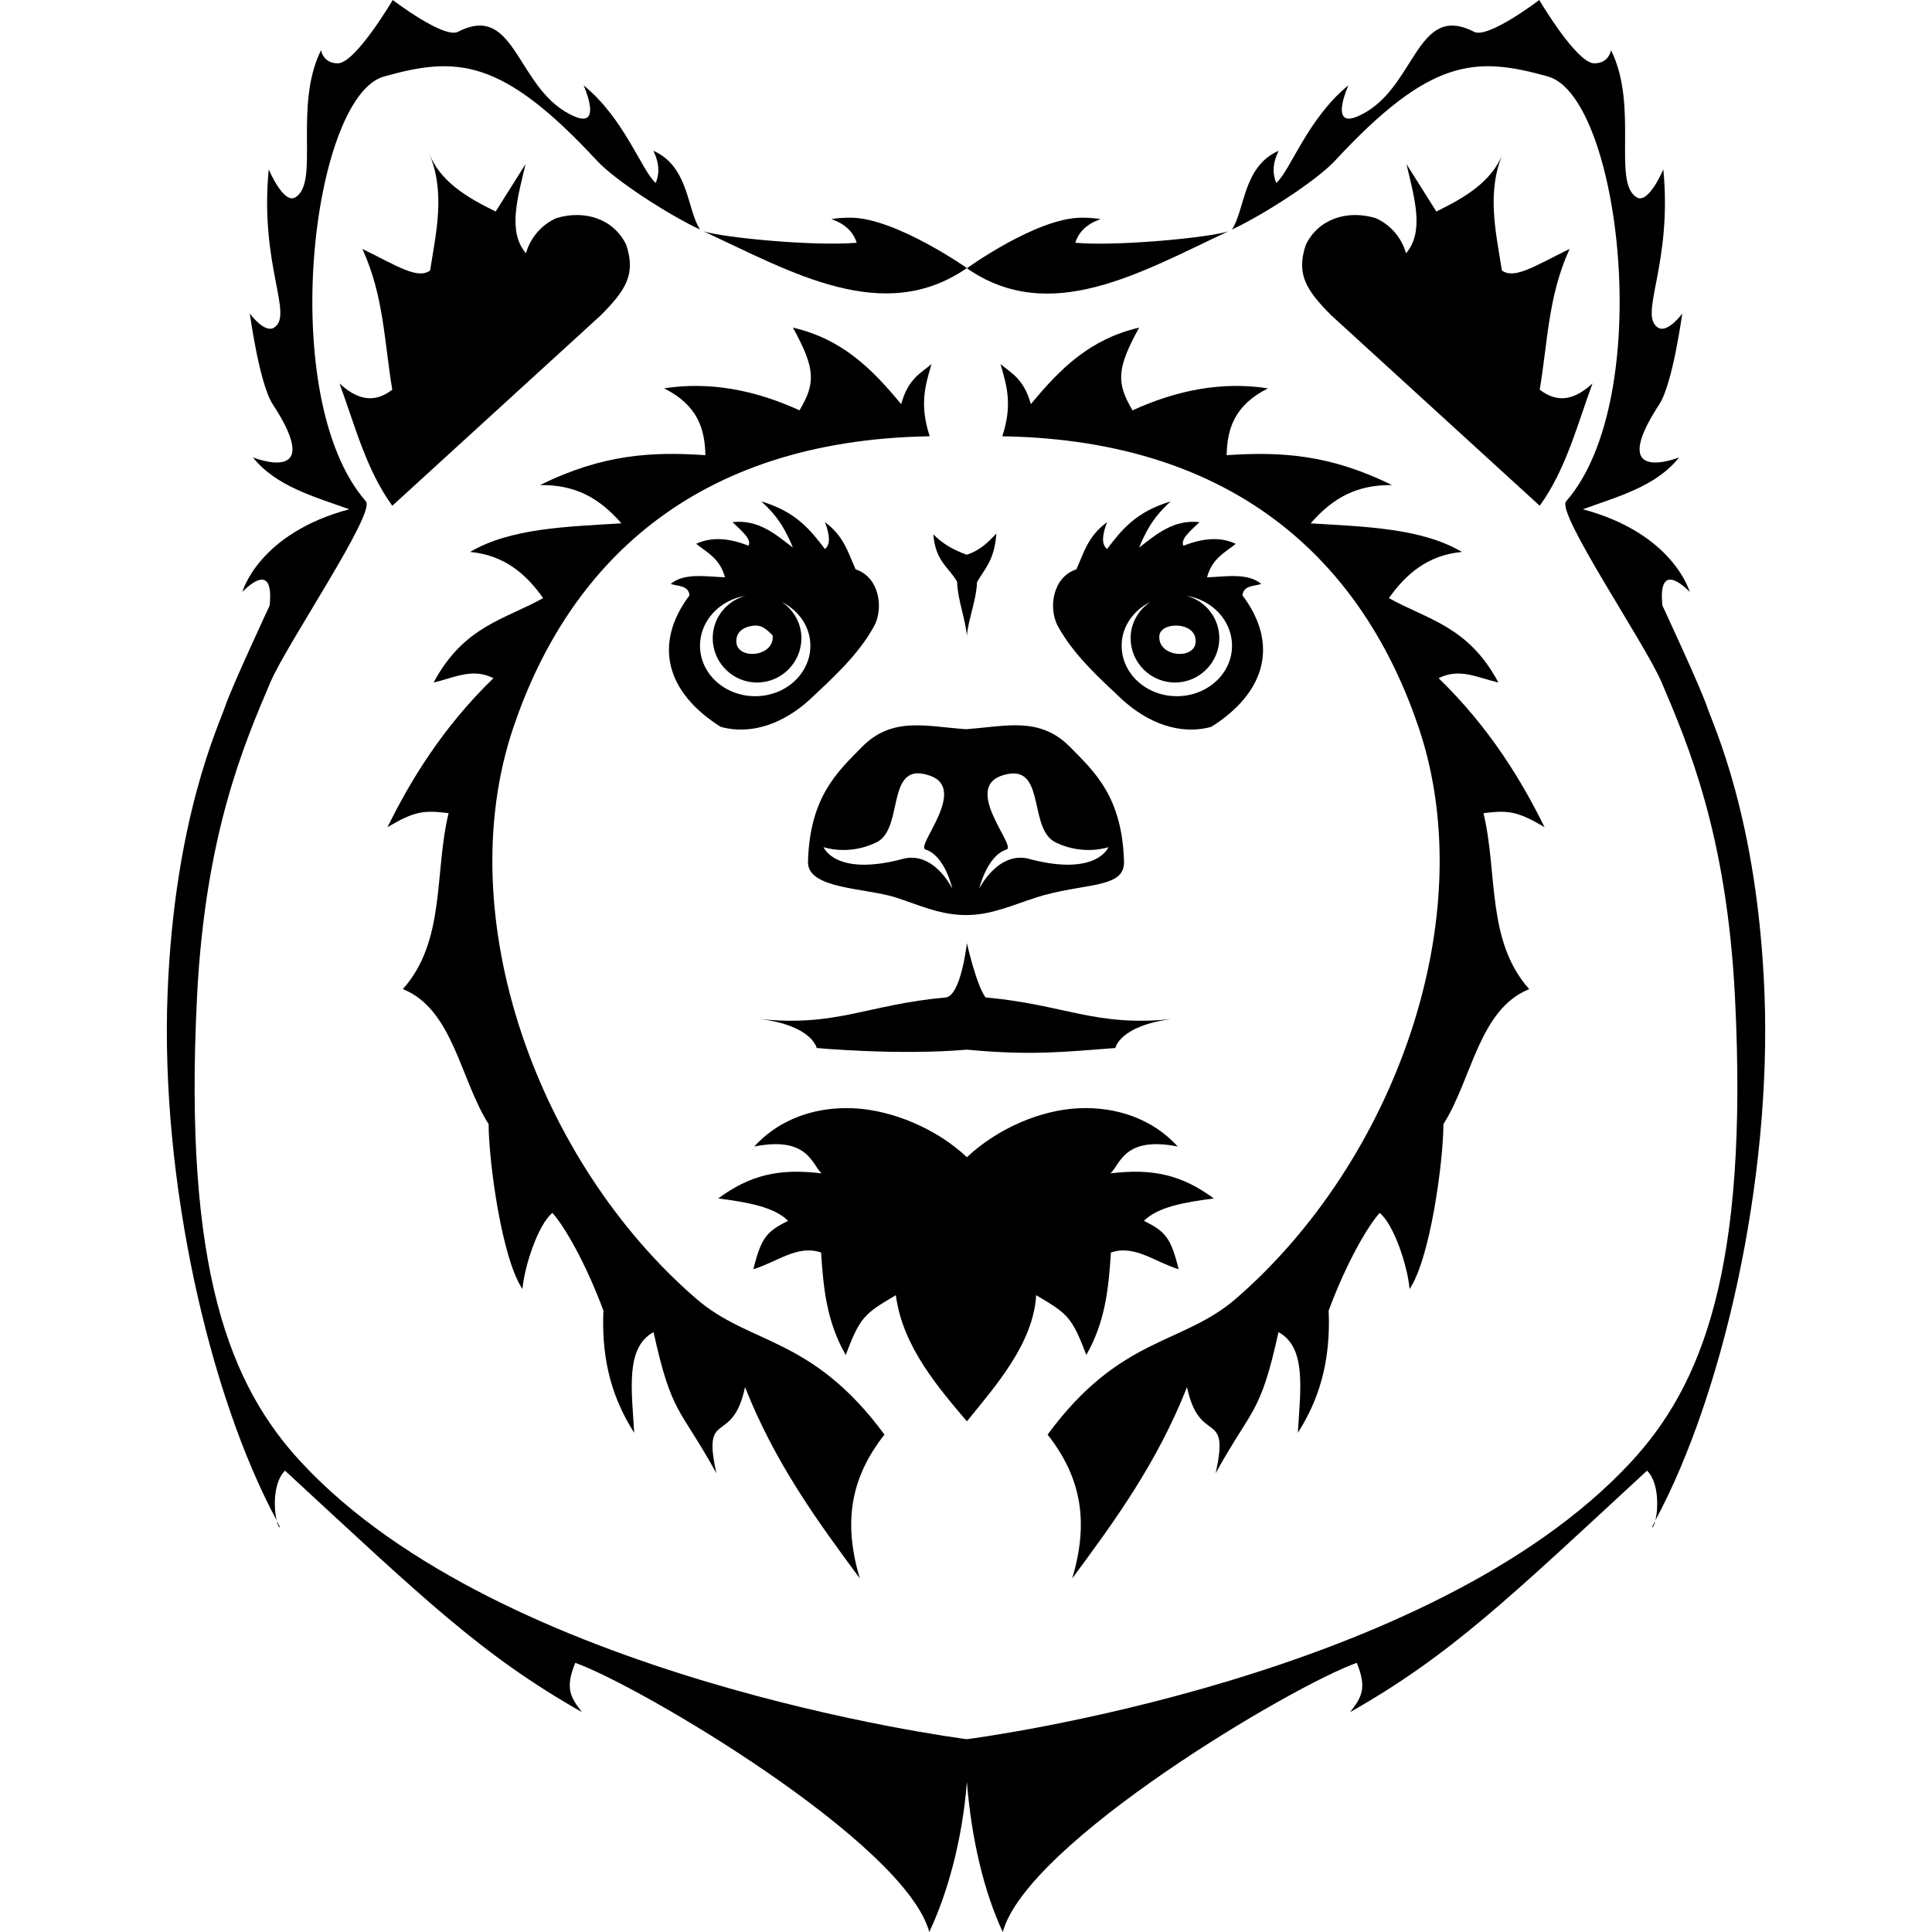 <?xml version="1.0" encoding="UTF-8" standalone="no"?>
<!-- Created with Inkscape (http://www.inkscape.org/) -->

<svg
   xmlns:dc="http://purl.org/dc/elements/1.1/"
   xmlns:cc="http://creativecommons.org/ns#"
   xmlns:rdf="http://www.w3.org/1999/02/22-rdf-syntax-ns#"
   xmlns:svg="http://www.w3.org/2000/svg"
   xmlns="http://www.w3.org/2000/svg"
   xmlns:sodipodi="http://sodipodi.sourceforge.net/DTD/sodipodi-0.dtd"
   xmlns:inkscape="http://www.inkscape.org/namespaces/inkscape"
   width="128"
   height="128"
   id="svg2"
   version="1.1"
   inkscape:version="0.48.5 r10040"
   sodipodi:docname="logo_personal.svg"
   inkscape:export-filename="/home/dimon/sandbox/webdev/dimaursu.net/wp-content/themes/foundationPress/assets/img/icons/apple-touch-icon-144x144-precomposed.png"
   inkscape:export-xdpi="101.25"
   inkscape:export-ydpi="101.25">
  <defs
     id="defs4">
    <inkscape:path-effect
       effect="spiro"
       id="path-effect6813"
       is_visible="true" />
    <inkscape:path-effect
       effect="spiro"
       id="path-effect6772"
       is_visible="true" />
    <inkscape:path-effect
       effect="spiro"
       id="path-effect6766"
       is_visible="true" />
    <inkscape:path-effect
       effect="spiro"
       id="path-effect6762"
       is_visible="true" />
    <inkscape:path-effect
       effect="spiro"
       id="path-effect6758"
       is_visible="true" />
    <inkscape:path-effect
       effect="spiro"
       id="path-effect6753"
       is_visible="true" />
    <inkscape:path-effect
       effect="spiro"
       id="path-effect6737"
       is_visible="true" />
    <inkscape:path-effect
       effect="bend_path"
       id="path-effect6718"
       is_visible="true"
       bendpath="m 61.286,65.767 55.931,0"
       prop_scale="1"
       scale_y_rel="false"
       vertical="false" />
    <inkscape:path-effect
       effect="ruler"
       id="path-effect6716"
       is_visible="true"
       unit="px"
       mark_distance="20"
       mark_length="14"
       minor_mark_length="7"
       major_mark_steps="5"
       shift="0"
       offset="0"
       mark_dir="left"
       border_marks="both" />
    <inkscape:path-effect
       effect="skeletal"
       id="path-effect6714"
       is_visible="true"
       pattern="M 0,0 0,10 10,5 z"
       copytype="single_stretched"
       prop_scale="1"
       scale_y_rel="false"
       spacing="0"
       normal_offset="0"
       tang_offset="0"
       prop_units="false"
       vertical_pattern="false"
       fuse_tolerance="0" />
    <inkscape:path-effect
       effect="spiro"
       id="path-effect6712"
       is_visible="true" />
  </defs>
  <sodipodi:namedview
     id="base"
     pagecolor="#ffffff"
     bordercolor="#666666"
     borderopacity="1.0"
     inkscape:pageopacity="0.0"
     inkscape:pageshadow="2"
     inkscape:zoom="4.421875"
     inkscape:cx="36.070671"
     inkscape:cy="64"
     inkscape:document-units="px"
     inkscape:current-layer="layer2"
     showgrid="false"
     showguides="true"
     inkscape:guide-bbox="true" />
  <g
     inkscape:groupmode="layer"
     id="layer2"
     inkscape:label="Layer"
     style="opacity:1;display:inline">
    <path
       style="fill:#000000;fill-rule:evenodd;stroke:none"
       d="m 26.02,0 c 0,0 -2.469,4.197 -3.642,4.196 -0.985,-0.001 -1.107,-0.874 -1.107,-0.874 -1.859,3.739 -0.058,8.82 -1.719,9.761 -0.782,0.443 -1.748,-1.865 -1.748,-1.865 -0.614,6.371 1.673,9.656 0.35,10.489 -0.631,0.397 -1.603,-0.932 -1.603,-0.932 0,0 0.629,4.647 1.515,6.002 3.585,5.482 -1.311,3.526 -1.311,3.526 1.539,1.925 4.036,2.588 6.381,3.438 -6.027,1.611 -7.08,5.478 -7.08,5.478 0,0 2.149,-2.338 1.807,0.903 0,0 -2.521,5.407 -2.943,6.672 -0.422,1.265 -3.36,7.406 -3.817,18.997 -0.49,12.433 2.773,26.664 7.226,34.936 -0.199,-0.815 -0.232,-2.521 0.554,-3.293 9.121,8.426 12.995,12.209 19.668,15.996 -0.761,-0.993 -1.125,-1.577 -0.437,-3.263 4.286,1.524 21.823,11.89 23.455,17.832 1.207,-2.581 2.179,-6.031 2.491,-9.934 0.313,3.902 1.168,7.354 2.375,9.934 1.633,-5.942 19.17,-16.308 23.455,-17.832 0.688,1.687 0.323,2.27 -0.437,3.263 6.673,-3.787 10.547,-7.571 19.668,-15.996 0.785,0.771 0.752,2.478 0.554,3.293 4.453,-8.272 7.716,-22.502 7.226,-34.936 -0.457,-11.591 -3.395,-17.732 -3.817,-18.997 -0.422,-1.265 -2.943,-6.672 -2.943,-6.672 -0.342,-3.242 1.807,-0.903 1.807,-0.903 0,0 -1.053,-3.867 -7.08,-5.478 2.345,-0.851 4.842,-1.513 6.381,-3.438 0,0 -4.896,1.957 -1.311,-3.526 0.886,-1.356 1.515,-6.002 1.515,-6.002 0,0 -0.971,1.33 -1.603,0.932 -1.324,-0.833 0.963,-4.118 0.35,-10.489 0,0 -0.966,2.308 -1.748,1.865 -1.661,-0.941 0.14,-6.022 -1.719,-9.761 0,0 -0.122,0.873 -1.107,0.874 C 104.45,4.197 101.98,0 101.98,0 c 0,0 -3.43,2.62 -4.341,2.098 C 93.74,0.101 93.81,6.08 89.918,7.721 88.041,8.512 89.335,5.653 89.335,5.653 c -2.712,2.205 -3.855,5.679 -4.779,6.468 -0.488,-1.144 0.214,-2.157 0.146,-2.127 -2.367,1.044 -2.219,3.95 -3.089,5.216 2.021,-0.937 5.595,-3.223 6.847,-4.575 6.304,-6.805 9.296,-6.92 14.102,-5.565 4.777,1.346 7.182,21.309 1.195,28.147 -0.669,0.764 5.25,9.453 6.323,11.975 1.748,4.111 4.321,10.056 4.866,20.862 0.914,18.118 -2.203,25.755 -6.906,30.827 -13.258,14.298 -43.162,18.235 -43.983,18.346 -0.665,-0.089 -30.805,-4.009 -44.099,-18.346 C 15.256,91.81 12.14,84.172 13.053,66.054 13.598,55.248 16.172,49.303 17.919,45.192 18.992,42.669 24.912,33.981 24.242,33.216 18.255,26.379 20.66,6.416 25.437,5.07 c 4.807,-1.354 7.799,-1.24 14.102,5.565 1.252,1.352 4.826,3.638 6.847,4.575 -0.869,-1.265 -0.722,-4.171 -3.089,-5.216 -0.068,-0.03 0.634,0.983 0.146,2.127 -0.924,-0.79 -2.066,-4.263 -4.779,-6.468 0,0 1.293,2.86 -0.583,2.069 C 34.19,6.08 34.26,0.101 30.361,2.098 29.45,2.62 26.02,0 26.02,0 z"
       id="path8872" />
    <path
       style="fill:#000000;fill-rule:evenodd;stroke:none"
       d="m 28.409,10.111 c 1.12,2.603 0.496,5.206 0.087,7.809 -0.826,0.604 -2.154,-0.281 -4.487,-1.428 1.428,3.112 1.453,6.212 1.981,9.324 -1.278,0.994 -2.416,0.578 -3.496,-0.408 1.018,2.761 1.753,5.691 3.496,8.1 L 39.802,20.891 c 1.731,-1.731 2.309,-2.764 1.69,-4.662 -0.818,-1.714 -2.732,-2.353 -4.633,-1.777 -0.969,0.422 -1.734,1.311 -2.01,2.331 -1.241,-1.435 -0.548,-3.697 -0.029,-5.915 l -1.981,3.147 c -1.911,-0.939 -3.693,-1.986 -4.429,-3.904 z"
       id="path8870" />
    <path
       style="fill:#000000;fill-rule:evenodd;stroke:none"
       d="m 99.591,10.111 c -0.736,1.919 -2.518,2.965 -4.429,3.904 L 93.181,10.868 c 0.519,2.218 1.212,4.48 -0.029,5.915 -0.276,-1.02 -1.042,-1.909 -2.01,-2.331 -1.901,-0.575 -3.814,0.064 -4.633,1.777 -0.619,1.898 -0.041,2.931 1.69,4.662 l 13.811,12.616 c 1.743,-2.409 2.479,-5.339 3.496,-8.1 -1.08,0.986 -2.218,1.402 -3.496,0.408 0.529,-3.112 0.553,-6.212 1.981,-9.324 -2.333,1.146 -3.661,2.032 -4.487,1.428 -0.408,-2.603 -1.033,-5.206 0.087,-7.809 z"
       id="path8868" />
    <path
       style="fill:#000000;fill-rule:evenodd;stroke:none"
       d="m 56.41,14.423 c -0.424,-0.007 -0.87,0.021 -1.311,0.087 -0.124,0.019 1.257,0.267 1.661,1.573 -2.803,0.248 -8.92,-0.346 -10.14,-0.758 5.846,2.733 11.928,6.257 17.439,2.433 0,0 -4.681,-3.285 -7.649,-3.336 z"
       id="path8866" />
    <path
       style="fill:#000000;fill-rule:evenodd;stroke:none"
       d="m 71.59,14.423 c -2.968,0.051 -7.532,3.351 -7.532,3.351 5.511,3.824 11.476,0.286 17.322,-2.448 -1.22,0.411 -7.337,1.006 -10.14,0.758 0.404,-1.306 1.784,-1.555 1.661,-1.573 -0.442,-0.066 -0.887,-0.095 -1.311,-0.087 z"
       id="path8864" />
    <path
       style="fill:#000000;fill-rule:evenodd;stroke:none"
       d="m 52.534,21.707 c 1.497,2.728 1.512,3.662 0.437,5.478 -2.991,-1.365 -5.983,-1.919 -8.974,-1.457 2.267,1.138 2.698,2.734 2.739,4.429 -3.506,-0.238 -6.793,-0.081 -10.956,1.981 2.315,-0.033 3.915,0.837 5.39,2.535 -3.627,0.223 -7.347,0.313 -10.023,1.894 2.258,0.212 3.698,1.448 4.837,3.059 -2.518,1.414 -5.257,1.841 -7.255,5.594 1.456,-0.348 2.572,-0.978 3.963,-0.291 -3.392,3.288 -5.517,6.821 -7.022,9.878 1.796,-1.077 2.43,-1.137 4.05,-0.932 -0.961,3.959 -0.177,8.458 -3.03,11.655 3.328,1.338 3.788,5.963 5.682,8.945 0.009,2.535 0.883,8.932 2.244,10.926 0.121,-1.492 1.037,-4.285 1.981,-5.041 0.818,0.898 2.236,3.386 3.38,6.468 -0.152,3.465 0.683,5.967 2.04,8.1 -0.164,-2.841 -0.597,-5.65 1.282,-6.672 1.217,5.526 1.719,4.921 4.167,9.353 -0.982,-4.372 1.057,-1.743 1.894,-5.711 1.99,5.042 4.79,8.87 7.605,12.675 -1.075,-3.614 -0.684,-6.582 1.632,-9.528 C 53.77,88.489 49.707,89.142 46.124,86.042 35.629,76.964 29.778,60.771 34.003,48.222 37.586,37.581 45.803,29.163 61.596,28.904 c -0.71,-2.154 -0.265,-3.442 0.117,-4.779 -0.738,0.612 -1.539,0.972 -2.01,2.651 -1.968,-2.391 -3.935,-4.315 -7.168,-5.07 z"
       id="path8862" />
    <path
       style="fill:#000000;fill-rule:evenodd;stroke:none"
       d="m 75.466,21.707 c -3.233,0.755 -5.2,2.679 -7.168,5.07 -0.471,-1.679 -1.272,-2.04 -2.01,-2.651 0.381,1.336 0.826,2.624 0.117,4.779 15.793,0.259 24.01,8.677 27.593,19.318 4.225,12.549 -1.626,28.741 -12.121,37.82 -3.583,3.099 -7.646,2.446 -12.471,9.003 2.316,2.946 2.707,5.914 1.632,9.528 2.815,-3.804 5.614,-7.633 7.605,-12.675 0.837,3.968 2.876,1.339 1.894,5.711 2.447,-4.432 2.95,-3.827 4.167,-9.353 1.879,1.022 1.446,3.831 1.282,6.672 1.356,-2.133 2.192,-4.635 2.04,-8.1 1.144,-3.083 2.562,-5.57 3.38,-6.468 0.944,0.756 1.861,3.549 1.981,5.041 1.361,-1.994 2.234,-8.391 2.244,-10.926 1.894,-2.982 2.353,-7.607 5.682,-8.945 -2.853,-3.197 -2.069,-7.696 -3.03,-11.655 1.62,-0.205 2.254,-0.145 4.05,0.932 -1.505,-3.057 -3.63,-6.59 -7.022,-9.878 1.39,-0.686 2.506,-0.057 3.963,0.291 -1.999,-3.754 -4.737,-4.18 -7.255,-5.594 1.139,-1.611 2.579,-2.847 4.837,-3.059 -2.676,-1.581 -6.396,-1.671 -10.023,-1.894 1.476,-1.698 3.076,-2.568 5.39,-2.535 -4.163,-2.062 -7.45,-2.219 -10.956,-1.981 0.041,-1.694 0.472,-3.291 2.739,-4.429 -2.991,-0.462 -5.983,0.092 -8.974,1.457 -1.075,-1.816 -1.06,-2.75 0.437,-5.478 z"
       id="path8860" />
    <path
       style="fill:#000000;fill-rule:evenodd;stroke:none"
       d="m 50.438,33.219 c 1.234,1.109 1.688,2.092 2.094,3.062 -1.162,-0.9 -2.293,-1.877 -4,-1.688 0.587,0.564 1.288,1.134 1.062,1.562 -1.218,-0.475 -2.391,-0.631 -3.469,-0.125 0.727,0.579 1.578,0.976 1.906,2.219 -1.293,-0.05 -2.7,-0.31 -3.594,0.438 0.477,0.163 1.156,0.075 1.25,0.75 -2.426,3.217 -1.557,6.442 2.062,8.719 2.102,0.574 4.22,-0.276 5.906,-1.812 1.492,-1.407 3.234,-2.962 4.281,-4.906 0.602,-1.163 0.331,-3.197 -1.25,-3.719 -0.494,-1.078 -0.747,-2.178 -2.031,-3.125 0.286,0.764 0.412,1.436 0,1.781 -0.943,-1.235 -1.902,-2.471 -4.219,-3.156 z m -1.031,6.25 c -1.254,0.326 -2.188,1.453 -2.188,2.812 0,1.616 1.322,2.938 2.938,2.938 1.616,0 2.938,-1.322 2.938,-2.938 0,-1.01 -0.529,-1.884 -1.312,-2.406 1.134,0.57 1.906,1.639 1.906,2.906 0,1.853 -1.639,3.344 -3.656,3.344 -2.017,0 -3.656,-1.491 -3.656,-3.344 0,-1.658 1.312,-3.042 3.031,-3.312 z m 0.406,2 c 0.68,-0.137 1.053,0.319 1.375,0.625 0.155,1.448 -2.382,1.662 -2.406,0.406 -0.012,-0.634 0.477,-0.95 1.031,-1.031 z"
       id="path8858"
       inkscape:connector-curvature="0"
       sodipodi:nodetypes="ccccccccccccccccssscssscccsc" />
    <path
       style="fill:#000000;fill-rule:evenodd;stroke:none"
       d="M 77.562 33.219 C 75.246 33.904 74.286 35.14 73.344 36.375 C 72.932 36.03 73.058 35.358 73.344 34.594 C 72.059 35.54 71.807 36.64 71.312 37.719 C 69.732 38.24 69.461 40.274 70.062 41.438 C 71.11 43.382 72.852 44.937 74.344 46.344 C 76.03 47.88 78.148 48.73 80.25 48.156 C 83.869 45.879 84.738 42.654 82.312 39.438 C 82.406 38.763 83.085 38.851 83.562 38.688 C 82.669 37.94 81.261 38.2 79.969 38.25 C 80.297 37.008 81.148 36.611 81.875 36.031 C 80.797 35.525 79.624 35.681 78.406 36.156 C 78.181 35.728 78.882 35.158 79.469 34.594 C 77.762 34.404 76.631 35.382 75.469 36.281 C 75.874 35.31 76.329 34.328 77.562 33.219 z M 78.594 39.469 C 80.313 39.739 81.625 41.123 81.625 42.781 C 81.625 44.634 79.986 46.125 77.969 46.125 C 75.951 46.125 74.312 44.634 74.312 42.781 C 74.312 41.514 75.084 40.445 76.219 39.875 C 75.435 40.397 74.906 41.271 74.906 42.281 C 74.906 43.897 76.228 45.219 77.844 45.219 C 79.46 45.219 80.781 43.897 80.781 42.281 C 80.781 40.922 79.847 39.795 78.594 39.469 z M 77.625 41.469 C 78.333 41.359 79.235 41.654 79.219 42.5 C 79.195 43.755 76.657 43.542 76.812 42.094 C 76.849 41.755 77.2 41.535 77.625 41.469 z "
       id="path8856" />
    <path
       style="fill:#000000;fill-rule:evenodd;stroke:none"
       d="m 61.833,35.399 c 0.149,1.799 1.015,2.166 1.577,3.14 0.024,1.136 0.56,2.512 0.648,3.585 0.088,-1.073 0.644,-2.414 0.668,-3.55 0.562,-0.974 1.139,-1.423 1.289,-3.222 -0.621,0.635 -1.074,1.101 -1.957,1.399 -0.865,-0.298 -1.609,-0.722 -2.225,-1.352 z"
       id="path8854" />
    <path
       style="fill:#000000;fill-rule:evenodd;stroke:none"
       d="M 60.406 48.062 C 59.233 48.111 58.134 48.441 57.094 49.5 C 55.487 51.136 53.65 52.786 53.531 57.094 C 53.481 58.921 57.371 58.815 59.375 59.469 C 60.902 59.967 62.336 60.643 64.062 60.625 C 65.709 60.608 67.02 59.987 68.625 59.469 C 71.74 58.463 74.519 58.921 74.469 57.094 C 74.35 52.786 72.513 51.136 70.906 49.5 C 69.649 48.22 68.314 48.002 66.844 48.062 C 65.961 48.099 65.009 48.239 64 48.312 C 62.688 48.219 61.511 48.016 60.406 48.062 z M 60.594 51.25 C 60.833 51.206 61.116 51.243 61.469 51.344 C 64.288 52.15 60.621 56.065 61.312 56.281 C 62.613 56.688 63.094 58.875 63.094 58.875 C 63.094 58.875 61.83 56.259 59.688 56.938 C 55.309 58.063 54.562 56.125 54.562 56.125 C 54.562 56.125 56.204 56.714 58.062 55.812 C 59.688 55.024 58.919 51.555 60.594 51.25 z M 67 51.25 C 69.192 51.067 68.196 54.967 69.938 55.812 C 71.796 56.714 73.438 56.125 73.438 56.125 C 73.438 56.125 72.691 58.063 68.312 56.938 C 66.17 56.259 64.875 58.875 64.875 58.875 C 64.875 58.875 65.387 56.688 66.688 56.281 C 67.379 56.065 63.681 52.15 66.5 51.344 C 66.676 51.293 66.854 51.262 67 51.25 z "
       id="path8844" />
    <path
       style="fill:#000000;fill-rule:evenodd;stroke:none"
       d="m 62.674,66.083 c -5.257,0.473 -7.224,1.966 -12.354,1.428 3.493,0.422 3.788,1.923 3.788,1.923 0,0 5.426,0.502 9.95,0.108 4.352,0.413 6.529,0.134 9.834,-0.108 0,0 0.295,-1.502 3.788,-1.923 -5.13,0.538 -7.127,-0.955 -12.383,-1.428 -0.61,-0.803 -1.238,-3.598 -1.238,-3.598 0,0 -0.381,3.44 -1.384,3.598 z"
       id="path8838" />
    <path
       style="fill:#000000;fill-rule:evenodd;stroke:none"
       d="m 55.623,73.426 c -2.164,0.102 -4.189,0.925 -5.653,2.535 3.553,-0.708 3.811,1.173 4.458,1.777 -2.862,-0.347 -4.748,0.126 -6.847,1.661 1.898,0.248 3.713,0.554 4.633,1.486 -1.422,0.699 -1.785,1.118 -2.302,3.205 1.609,-0.494 2.926,-1.642 4.487,-1.107 0.155,2.354 0.358,4.559 1.632,6.789 0.952,-2.532 1.248,-2.738 3.322,-3.963 0.437,3.404 2.846,6.16 4.706,8.359 1.898,-2.343 4.405,-5.159 4.589,-8.359 2.074,1.224 2.37,1.431 3.322,3.963 1.273,-2.23 1.476,-4.435 1.632,-6.789 1.562,-0.535 2.878,0.614 4.487,1.107 -0.516,-2.087 -0.88,-2.506 -2.302,-3.205 0.92,-0.932 2.735,-1.238 4.633,-1.486 -2.099,-1.535 -3.986,-2.008 -6.847,-1.661 0.647,-0.605 0.905,-2.485 4.458,-1.777 -1.673,-1.84 -4.076,-2.653 -6.585,-2.535 -2.491,0.117 -5.343,1.321 -7.386,3.243 -2.044,-1.931 -5.005,-3.125 -7.503,-3.243 -0.314,-0.015 -0.623,-0.015 -0.932,0 z"
       id="path8836" />
    <path
       style="fill:#000000;fill-rule:evenodd;stroke:none"
       d="m 18.327,100.757 c 0.068,0.268 0.146,0.445 0.233,0.437 -0.077,-0.138 -0.157,-0.295 -0.233,-0.437 z"
       id="path8834" />
    <path
       style="fill:#000000;fill-rule:evenodd;stroke:none"
       d="m 109.673,100.757 c -0.076,0.142 -0.156,0.299 -0.233,0.437 0.087,0.007 0.165,-0.169 0.233,-0.437 z"
       id="path6710" />
  </g>
</svg>
